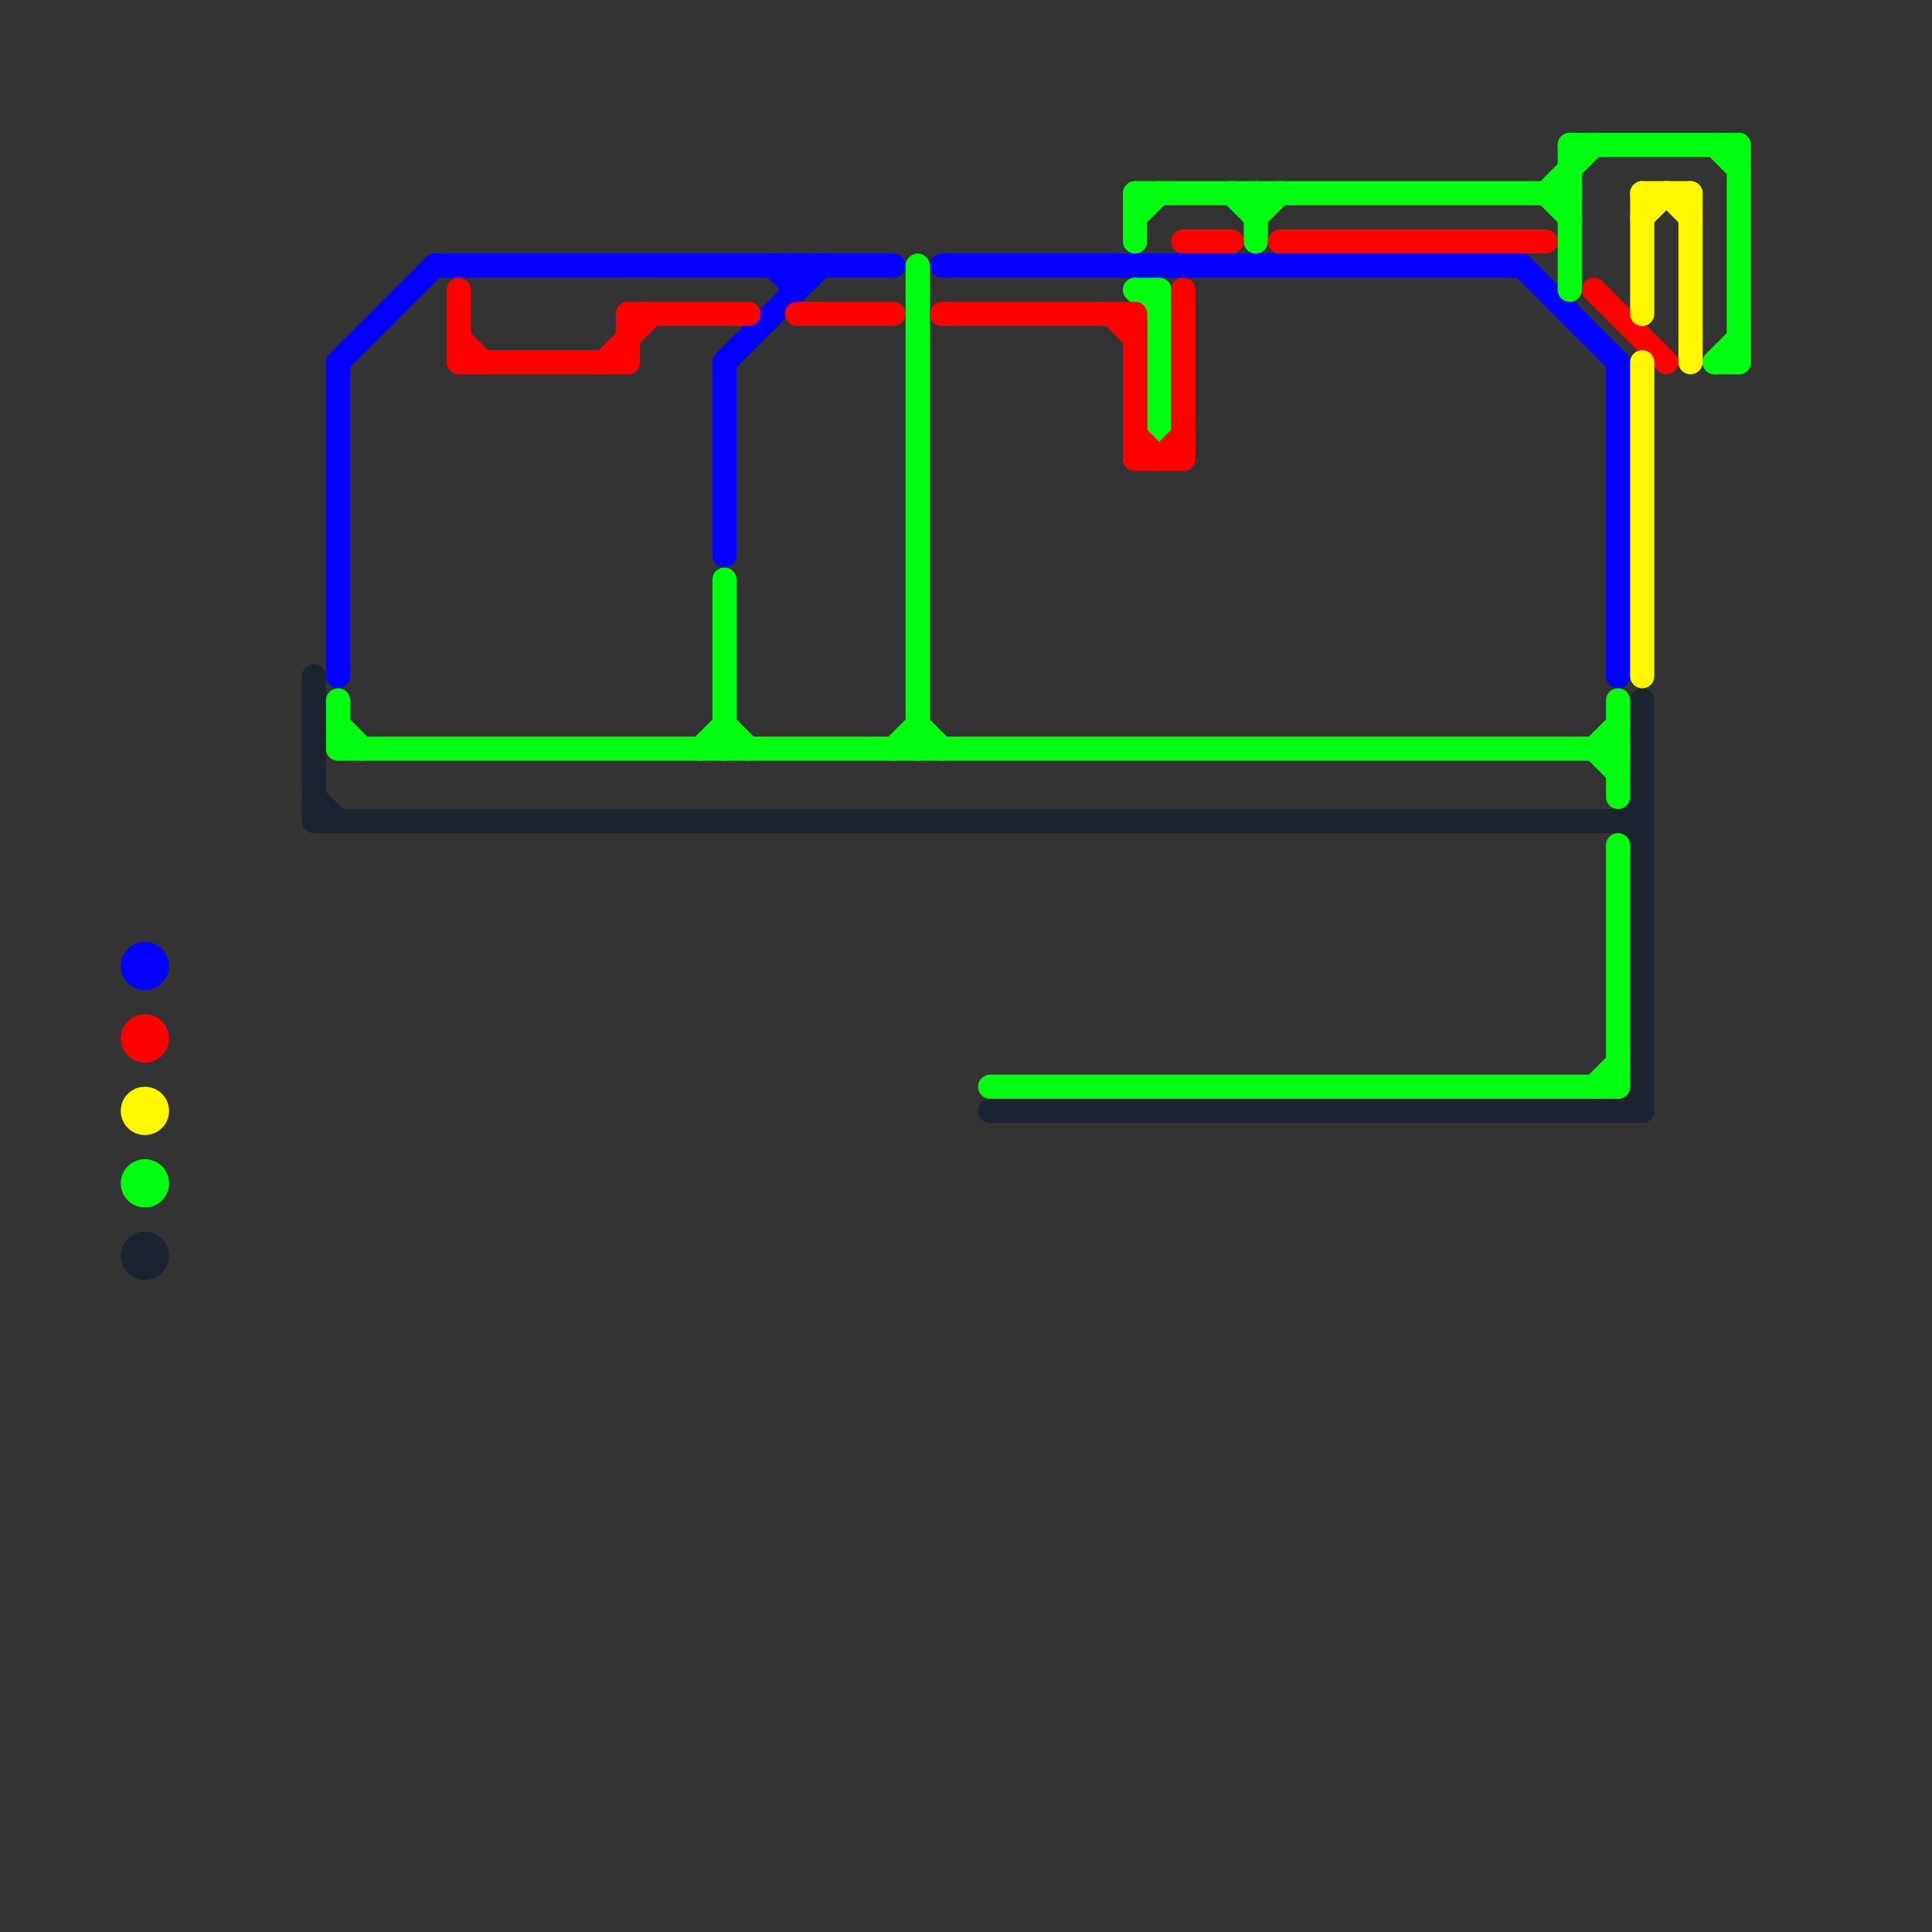 
<svg version="1.1" xmlns="http://www.w3.org/2000/svg" viewBox="0 0 80 80">
<rect x="0" y="0" width="80" height="80" fill="#333333" stroke="none"/>
<style>text { font: 1px Helvetica; font-weight: 600; white-space: pre; dominant-baseline: central; } line { stroke-width: 1; fill: none; stroke-linecap: round; stroke-linejoin: round; } .c0 { stroke: #1c2330 } .c1 { stroke: #0400ff } .c2 { stroke: #00ff11 } .c3 { stroke: #ff0000 } .c4 { stroke: #fff700 }</style><defs><g id="wm-xf"><circle r="1.2" fill="#000"/><circle r="0.9" fill="#fff"/><circle r="0.6" fill="#000"/><circle r="0.3" fill="#fff"/></g><g id="wm"><circle r="0.6" fill="#000"/><circle r="0.3" fill="#fff"/></g></defs><line class="c0" x1="68" y1="29" x2="68" y2="46"/><line class="c0" x1="13" y1="33" x2="14" y2="34"/><line class="c0" x1="13" y1="34" x2="68" y2="34"/><line class="c0" x1="13" y1="28" x2="13" y2="34"/><line class="c0" x1="67" y1="34" x2="68" y2="33"/><line class="c0" x1="67" y1="46" x2="68" y2="45"/><line class="c0" x1="41" y1="46" x2="68" y2="46"/><line class="c0" x1="67" y1="34" x2="68" y2="35"/><circle cx="6" cy="52" r="1" fill="#1c2330" /><line class="c1" x1="39" y1="11" x2="63" y2="11"/><line class="c1" x1="33" y1="11" x2="33" y2="12"/><line class="c1" x1="30" y1="15" x2="34" y2="11"/><line class="c1" x1="32" y1="11" x2="33" y2="12"/><line class="c1" x1="67" y1="15" x2="67" y2="28"/><line class="c1" x1="63" y1="11" x2="67" y2="15"/><line class="c1" x1="14" y1="15" x2="14" y2="28"/><line class="c1" x1="18" y1="11" x2="37" y2="11"/><line class="c1" x1="14" y1="15" x2="18" y2="11"/><line class="c1" x1="30" y1="15" x2="30" y2="23"/><circle cx="6" cy="40" r="1" fill="#0400ff" /><line class="c2" x1="51" y1="8" x2="52" y2="9"/><line class="c2" x1="47" y1="12" x2="48" y2="12"/><line class="c2" x1="14" y1="29" x2="14" y2="31"/><line class="c2" x1="52" y1="8" x2="52" y2="10"/><line class="c2" x1="30" y1="30" x2="31" y2="31"/><line class="c2" x1="66" y1="31" x2="67" y2="30"/><line class="c2" x1="71" y1="6" x2="72" y2="7"/><line class="c2" x1="65" y1="6" x2="72" y2="6"/><line class="c2" x1="64" y1="8" x2="66" y2="6"/><line class="c2" x1="48" y1="12" x2="48" y2="18"/><line class="c2" x1="47" y1="8" x2="47" y2="10"/><line class="c2" x1="65" y1="6" x2="65" y2="12"/><line class="c2" x1="67" y1="29" x2="67" y2="33"/><line class="c2" x1="71" y1="15" x2="72" y2="15"/><line class="c2" x1="67" y1="35" x2="67" y2="45"/><line class="c2" x1="66" y1="31" x2="67" y2="32"/><line class="c2" x1="30" y1="24" x2="30" y2="31"/><line class="c2" x1="38" y1="11" x2="38" y2="31"/><line class="c2" x1="14" y1="31" x2="67" y2="31"/><line class="c2" x1="47" y1="9" x2="48" y2="8"/><line class="c2" x1="14" y1="30" x2="15" y2="31"/><line class="c2" x1="52" y1="9" x2="53" y2="8"/><line class="c2" x1="47" y1="12" x2="48" y2="13"/><line class="c2" x1="29" y1="31" x2="30" y2="30"/><line class="c2" x1="41" y1="45" x2="67" y2="45"/><line class="c2" x1="71" y1="15" x2="72" y2="14"/><line class="c2" x1="47" y1="8" x2="65" y2="8"/><line class="c2" x1="38" y1="30" x2="39" y2="31"/><line class="c2" x1="64" y1="8" x2="65" y2="9"/><line class="c2" x1="66" y1="45" x2="67" y2="44"/><line class="c2" x1="72" y1="6" x2="72" y2="15"/><line class="c2" x1="37" y1="31" x2="38" y2="30"/><circle cx="6" cy="49" r="1" fill="#00ff11" /><line class="c3" x1="49" y1="10" x2="51" y2="10"/><line class="c3" x1="19" y1="12" x2="19" y2="15"/><line class="c3" x1="47" y1="18" x2="48" y2="19"/><line class="c3" x1="26" y1="13" x2="31" y2="13"/><line class="c3" x1="53" y1="10" x2="64" y2="10"/><line class="c3" x1="66" y1="12" x2="69" y2="15"/><line class="c3" x1="25" y1="15" x2="27" y2="13"/><line class="c3" x1="19" y1="14" x2="20" y2="15"/><line class="c3" x1="47" y1="13" x2="47" y2="19"/><line class="c3" x1="48" y1="19" x2="49" y2="18"/><line class="c3" x1="49" y1="12" x2="49" y2="19"/><line class="c3" x1="19" y1="15" x2="26" y2="15"/><line class="c3" x1="47" y1="19" x2="49" y2="19"/><line class="c3" x1="33" y1="13" x2="37" y2="13"/><line class="c3" x1="26" y1="13" x2="26" y2="15"/><line class="c3" x1="46" y1="13" x2="47" y2="14"/><line class="c3" x1="39" y1="13" x2="47" y2="13"/><circle cx="6" cy="43" r="1" fill="#ff0000" /><line class="c4" x1="69" y1="8" x2="70" y2="9"/><line class="c4" x1="68" y1="15" x2="68" y2="28"/><line class="c4" x1="68" y1="8" x2="70" y2="8"/><line class="c4" x1="68" y1="9" x2="69" y2="8"/><line class="c4" x1="70" y1="8" x2="70" y2="15"/><line class="c4" x1="68" y1="8" x2="68" y2="13"/><circle cx="6" cy="46" r="1" fill="#fff700" />
</svg>
